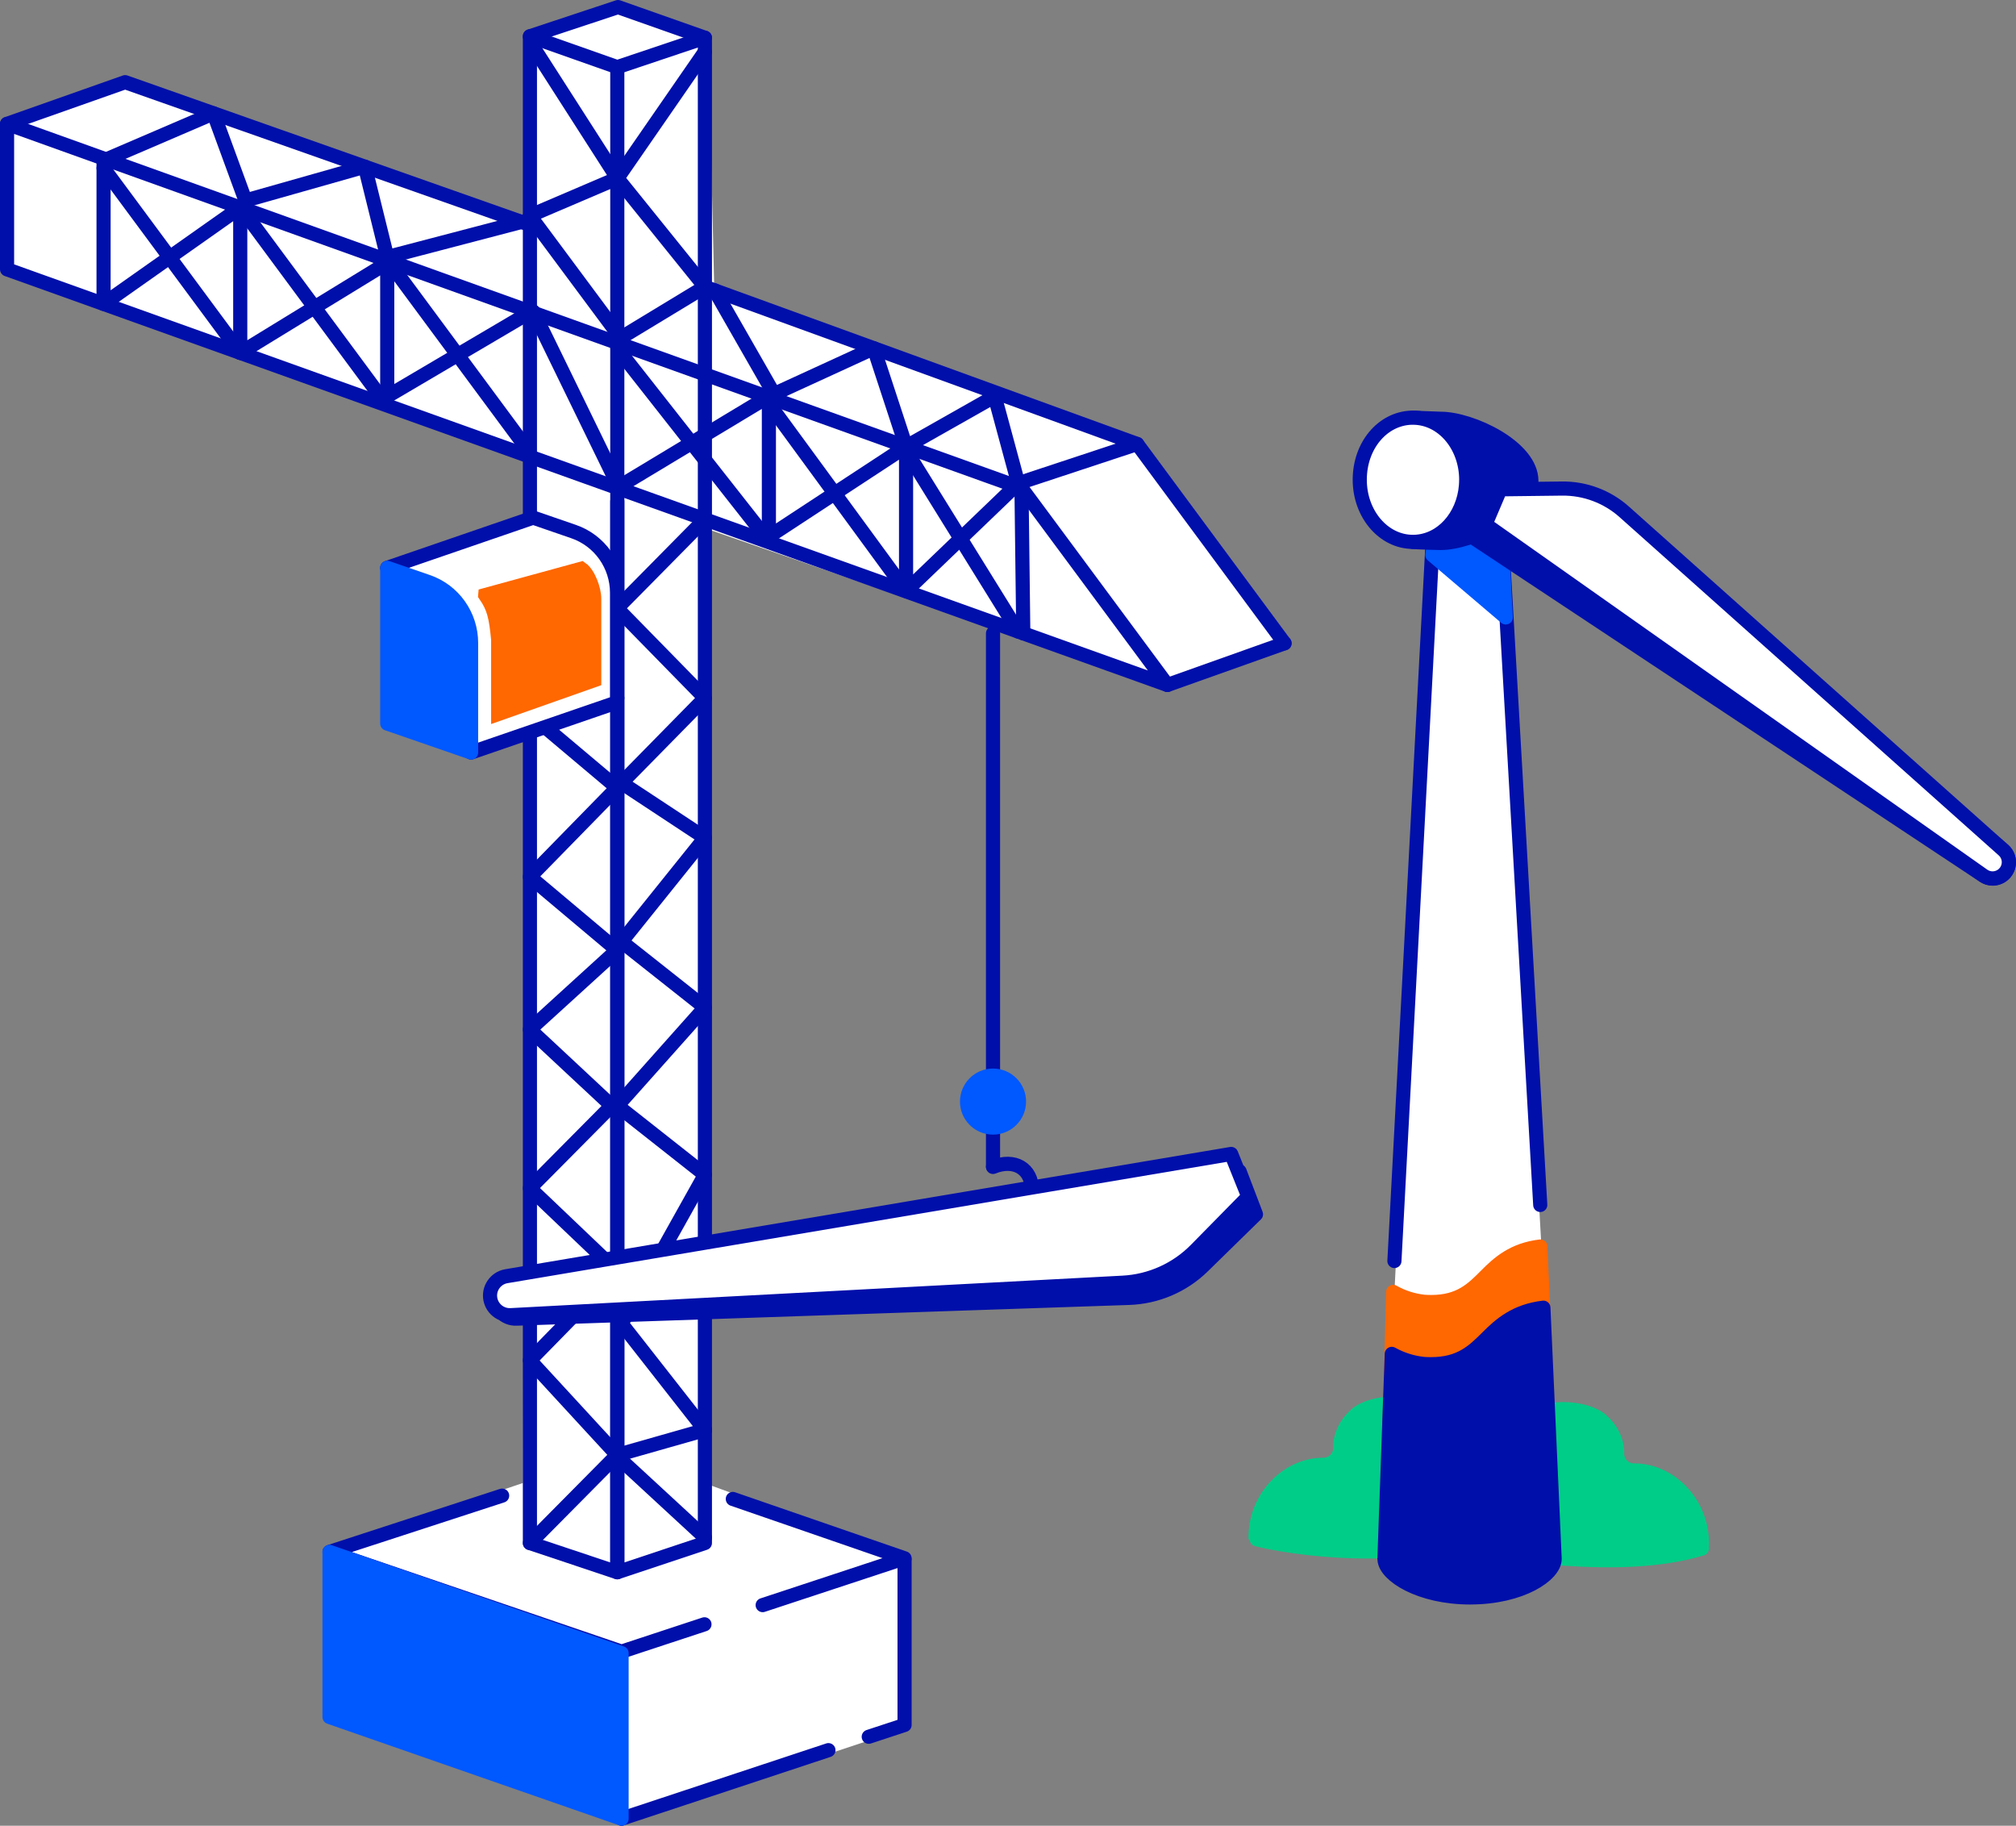 <?xml version="1.0" encoding="UTF-8"?><svg id="Layer_2" xmlns="http://www.w3.org/2000/svg" viewBox="0 0 570.54 516.61"><rect x="0" y="0" width="570.54" height="516.61" fill="#808080" stroke="none"/><defs><style>.cls-1{stroke:#fff;stroke-width:2px;}.cls-1,.cls-2,.cls-3{fill:#fff;}.cls-1,.cls-3,.cls-4,.cls-5,.cls-6,.cls-7,.cls-8{stroke-linecap:round;stroke-linejoin:round;}.cls-9{stroke-miterlimit:10;}.cls-9,.cls-3,.cls-4,.cls-5,.cls-6,.cls-7,.cls-8{stroke-width:4px;}.cls-9,.cls-6{fill:#ff6700;stroke:#ff6700;}.cls-3,.cls-7,.cls-8{stroke:#000faa;}.cls-4{fill:#00cd87;stroke:#00cd87;}.cls-5{fill:#0058ff;stroke:#0058ff;}.cls-7{fill:#000faa;}.cls-8{fill:none;}</style></defs><g id="p3-Value-Chain"><path id="path108826" class="cls-4" d="m481.64,438.18c-24.01,7.25-56.54.36-69.53,0l29.81-3.29-1.88-36.07s1.81-.1,2.35-.1c4.38,0,8.62,1.22,10.8,3.15,2.83,2.48,4.41,5.69,4.48,9.03h0c-.22,2.58,1.65,4.86,4.22,5.14l.27.03h.27c4.85,0,9.52,2.04,13.14,5.71,4.01,4.05,6.2,9.56,6.06,15.26,0,.11-.01,1.06-.02,1.14h0Z"/><path id="path108826-2" class="cls-4" d="m355.33,435.44c-.14-5.7,2.05-11.21,6.06-15.26,3.63-3.67,8.3-5.71,13.14-5.71h.27s.27-.03.27-.03c2.57-.28,4.45-2.57,4.22-5.14h0c.07-3.34,1.66-6.54,4.48-9.03,2.18-1.92,6.42-3.15,10.8-3.15.54,0,2.35.1,2.35.1l20.45,38.48c-32.46,7.51-62.06-.15-62.06-.26Z"/><path id="path108834" class="cls-2" d="m437.2,370.02l-11.91-212.37c-.13-6.15-3.2-11.08-9.84-11.08h0c-6.64,0-10.05,4.93-10.17,11.09l-10.88,212.35h42.81Z"/><path id="path108836" class="cls-8" d="m435.9,340.95l-10.61-184.73c-.13-6.14-3.2-11.07-9.84-11.07h0c-6.64,0-10.05,4.93-10.17,11.08l-10.65,200.58"/><path id="path108846" class="cls-5" d="m405.37,157.03l20.77,17.67-.85-16.19c-.13-6.63-3.2-11.95-9.84-11.95h0c-6.13,0-9.51,4.55-10.08,10.47Z"/><path id="path108848" class="cls-7" d="m399.88,118.2s7.53.29,7.83.29c8.71,0,25.68,7.96,25.68,17.58s-17,17.57-25.68,17.57c-.67,0-7.26-.19-7.83-.29"/><path id="path108850" class="cls-7" d="m563.95,248.62c-.9,0-1.79-.27-2.54-.78l-146.01-96.71,6.11-8.46,17.42-.74h1.12c6.12,0,12.04,2.14,16.73,6.07l110.13,92.48c1.95,1.65,2.19,4.56.54,6.51-.87,1.03-2.15,1.63-3.5,1.63h0Z"/><path id="path108852" class="cls-3" d="m424.62,138.45l17.42-.21c6.5-.08,12.79,2.27,17.64,6.6l107.32,95.72c.64.58,1.1,1.32,1.34,2.14h0c.69,2.45-.74,4.99-3.18,5.68-1.31.37-2.71.14-3.84-.63l-140.92-99.38,4.22-9.92Z"/><path id="path108854" class="cls-3" d="m414.94,135.78c0,8.98-5.78,16.4-13.24,17.42-.6.09-1.21.14-1.82.13-8.32,0-15.06-7.87-15.06-17.58s6.45-17.24,14.53-17.56h.54c8.32,0,15.06,7.87,15.06,17.58Z"/><path id="path108856" class="cls-6" d="m415.85,433.29c-13.96,0-23.13-10.4-23.13-10.4l1.56-57.34c2.68,1.52,5.65,2.47,8.71,2.8.71.05,1.41.07,2.08.07,8.04,0,11.67-3.63,15.49-7.48,3.57-3.6,7.71-7.32,15.37-8.23l3.1,69.87c0,4.39-9.05,10.7-23.19,10.7h0Z"/><path id="path108858" class="cls-7" d="m416.08,452.01c-14.37,0-23.96-6.3-24.24-10.63v-.15l-.04-.15,2.08-57.99c2.77,1.54,5.83,2.51,8.99,2.85.73.05,1.45.07,2.13.07,8.32,0,12.03-3.7,15.96-7.61,3.68-3.67,7.94-7.44,15.83-8.38l3.19,71.09c0,4.47-9.33,10.89-23.9,10.89h0Z"/><polygon class="cls-1" points="148.95 436.61 149.97 129.2 2 76.21 2 35.05 36.9 23.25 149.97 63.63 149.97 10.27 174.9 2 199.49 10.67 201.12 81.16 321.83 125.63 363.53 182.02 330.38 193.82 200.15 148.62 199.49 436.61 148.95 436.61"/><polygon class="cls-1" points="93.26 439.12 175.91 514.61 256 488.09 256 441.36 174.63 411.71 93.26 439.12"/><g id="Layer_1-2"><g id="g18849"><g id="g18629"><polyline id="polyline18621" class="cls-8" points="199.49 81.16 321.83 125.63 363.53 182.02"/><polyline id="polyline18623" class="cls-8" points="2 35.05 35.42 23.25 149.97 63.63"/></g><g id="g18665"><polygon id="polygon18631" class="cls-8" points="2 35.05 2 76.21 330.38 193.82 289.09 138.09 2 35.05"/><polyline id="line18639" class="cls-8" points="147.6 62.79 109.59 72.74 103.27 47.16 69.47 56.74 60.43 32.07 29.31 45.44 29.31 85.99 67.99 58.73 67.99 99.84 109.59 74.37 109.59 112.16 149.97 88.38"/><line id="line18663" class="cls-8" x1="363.53" y1="182.02" x2="330.38" y2="193.82"/></g><line id="polygon18679" class="cls-3" x1="175.91" y1="514.61" x2="234.45" y2="495.22"/><polyline id="polygon18679-2" class="cls-8" points="245.86 491.43 256 488.09 256 441.36"/><polyline id="polygon18681" class="cls-8" points="142.11 423.2 93.26 439.12 175.91 467.34 199.37 459.61"/><polyline id="polygon18681-2" class="cls-8" points="215.84 454.18 256 440.93 207.39 424.14"/><g id="g18711"><polyline id="polyline18691" class="cls-8" points="149.97 164.46 174.7 197.52 149.97 189.19"/></g><polyline id="polyline18761" class="cls-8" points="149.97 10.27 174.9 2 199.49 10.67"/><polyline class="cls-8" points="174.63 138.04 217.6 112.16 217.6 151.82 256.42 126.36 256.42 167.23 288.16 136.76 321.83 125.63"/><line id="line18793" class="cls-8" x1="281.03" y1="179.21" x2="281.03" y2="305.32"/><g id="g18811"><polyline id="polyline18797" class="cls-8" points="149.97 10.88 149.97 436.61 174.7 444.88 174.7 141.87"/><polyline id="line18807" class="cls-8" points="199.49 404.64 174.63 411.71 149.97 384.92 174.63 359.71 149.97 336.21 173.1 312.88 149.97 291.31 174.63 268.85 149.97 248.11 174.63 222.9 154.24 205.73"/></g><g id="g18825"><polyline id="polyline18813" class="cls-8" points="199.49 11.68 199.49 436.61 174.7 444.88 174.7 19"/></g><path id="path18845" class="cls-8" d="m281.03,330.19c6.07-2.47,11,.47,11,6.53s-4.93,12.93-11,15.4c-6.07,2.47-11-.47-11-6.53"/><line id="line18847" class="cls-8" x1="281.03" y1="319.06" x2="281.03" y2="330.05"/><g id="g18779"><polyline id="line18767" class="cls-8" points="199.49 10.67 174.7 19 149.97 10.27"/></g></g><polyline id="polyline18851" class="cls-5" points="175.91 467.77 175.91 514.61 93.26 485.84 93.26 439.12 175.91 467.77"/></g><polyline class="cls-8" points="199.49 404.64 175.91 374.56 199.49 332.41 174.73 312.88 199.49 285.09 175.91 266.43 199.49 237.07 175.91 221.52 199.49 197.52 174.63 172.12 199.49 146.94"/><path id="path108838" class="cls-7" d="m143.87,372.73c-.24-.1-.46-.21-.69-.33-2.65-1.54-3.56-4.93-2.02-7.59.85-1.46,2.31-2.46,3.98-2.71l205.67-30.66,4.64,12.16-15.04,14.72c-5.6,5.49-13.06,8.67-20.9,8.93l-173.39,5.87c-.77.03-1.54-.11-2.26-.4h0Z"/><path id="path108840" class="cls-3" d="m353.27,338.58l-14.78,15.03c-5.49,5.59-12.88,8.93-20.71,9.34l-173.22,9.19c-1.04.06-2.07-.18-2.98-.68h0c-2.69-1.47-3.69-4.84-2.22-7.53.83-1.52,2.31-2.56,4.02-2.83l205.05-34.58,4.84,12.06Z"/><line class="cls-8" x1="149.97" y1="436.61" x2="174.63" y2="411.71"/><line class="cls-8" x1="175.91" y1="413.26" x2="199.49" y2="435.02"/><polyline class="cls-8" points="199.49 14.63 174.73 50.45 199.49 81.16 175.66 95.6 149.97 61.03 174.73 50.45 151.76 14.63"/><polyline class="cls-8" points="202.26 82.16 219.06 111.5 247.29 98.54 256.42 126.36 281.51 112.16 288.16 136.76"/><path id="path18789" class="cls-3" d="m174.63,198.72v-30.99c0-7.8-4.93-14.8-12.33-17.33l-11.4-3.93-41.31,14.2,9.6,36.06,14.13,16.2,41.31-14.2v-30.99"/><path id="path18791" class="cls-5" d="m133.32,212.92v-30.99c0-7.8-4.93-14.8-12.33-17.33l-11.4-3.93v44.06l23.73,8.2v-30.99"/><path id="path18841" class="cls-9" d="m137.33,168.38c2.44,3.51,3.05,6.14,3.66,12.61v21.06l27.18-9.59v-23.02c0-2.67-1.64-7.13-3.65-8.52l-27.19,7.45Z"/><circle class="cls-5" cx="281.03" cy="311.7" r="7.35"/><line class="cls-8" x1="289.09" y1="138.09" x2="289.6" y2="179.21"/><line class="cls-8" x1="29.31" y1="47.57" x2="67.99" y2="99.84"/><line class="cls-8" x1="69.85" y1="61.09" x2="108.53" y2="113.36"/><line class="cls-8" x1="110.39" y1="74.61" x2="149.07" y2="126.88"/><line class="cls-8" x1="150.93" y1="88.13" x2="174.63" y2="136.76"/><line class="cls-8" x1="174.73" y1="98.64" x2="217.75" y2="153.34"/><line class="cls-8" x1="217.75" y1="114.43" x2="256.42" y2="167.23"/><line class="cls-8" x1="255.66" y1="126.29" x2="288.16" y2="178.7"/></g></svg>